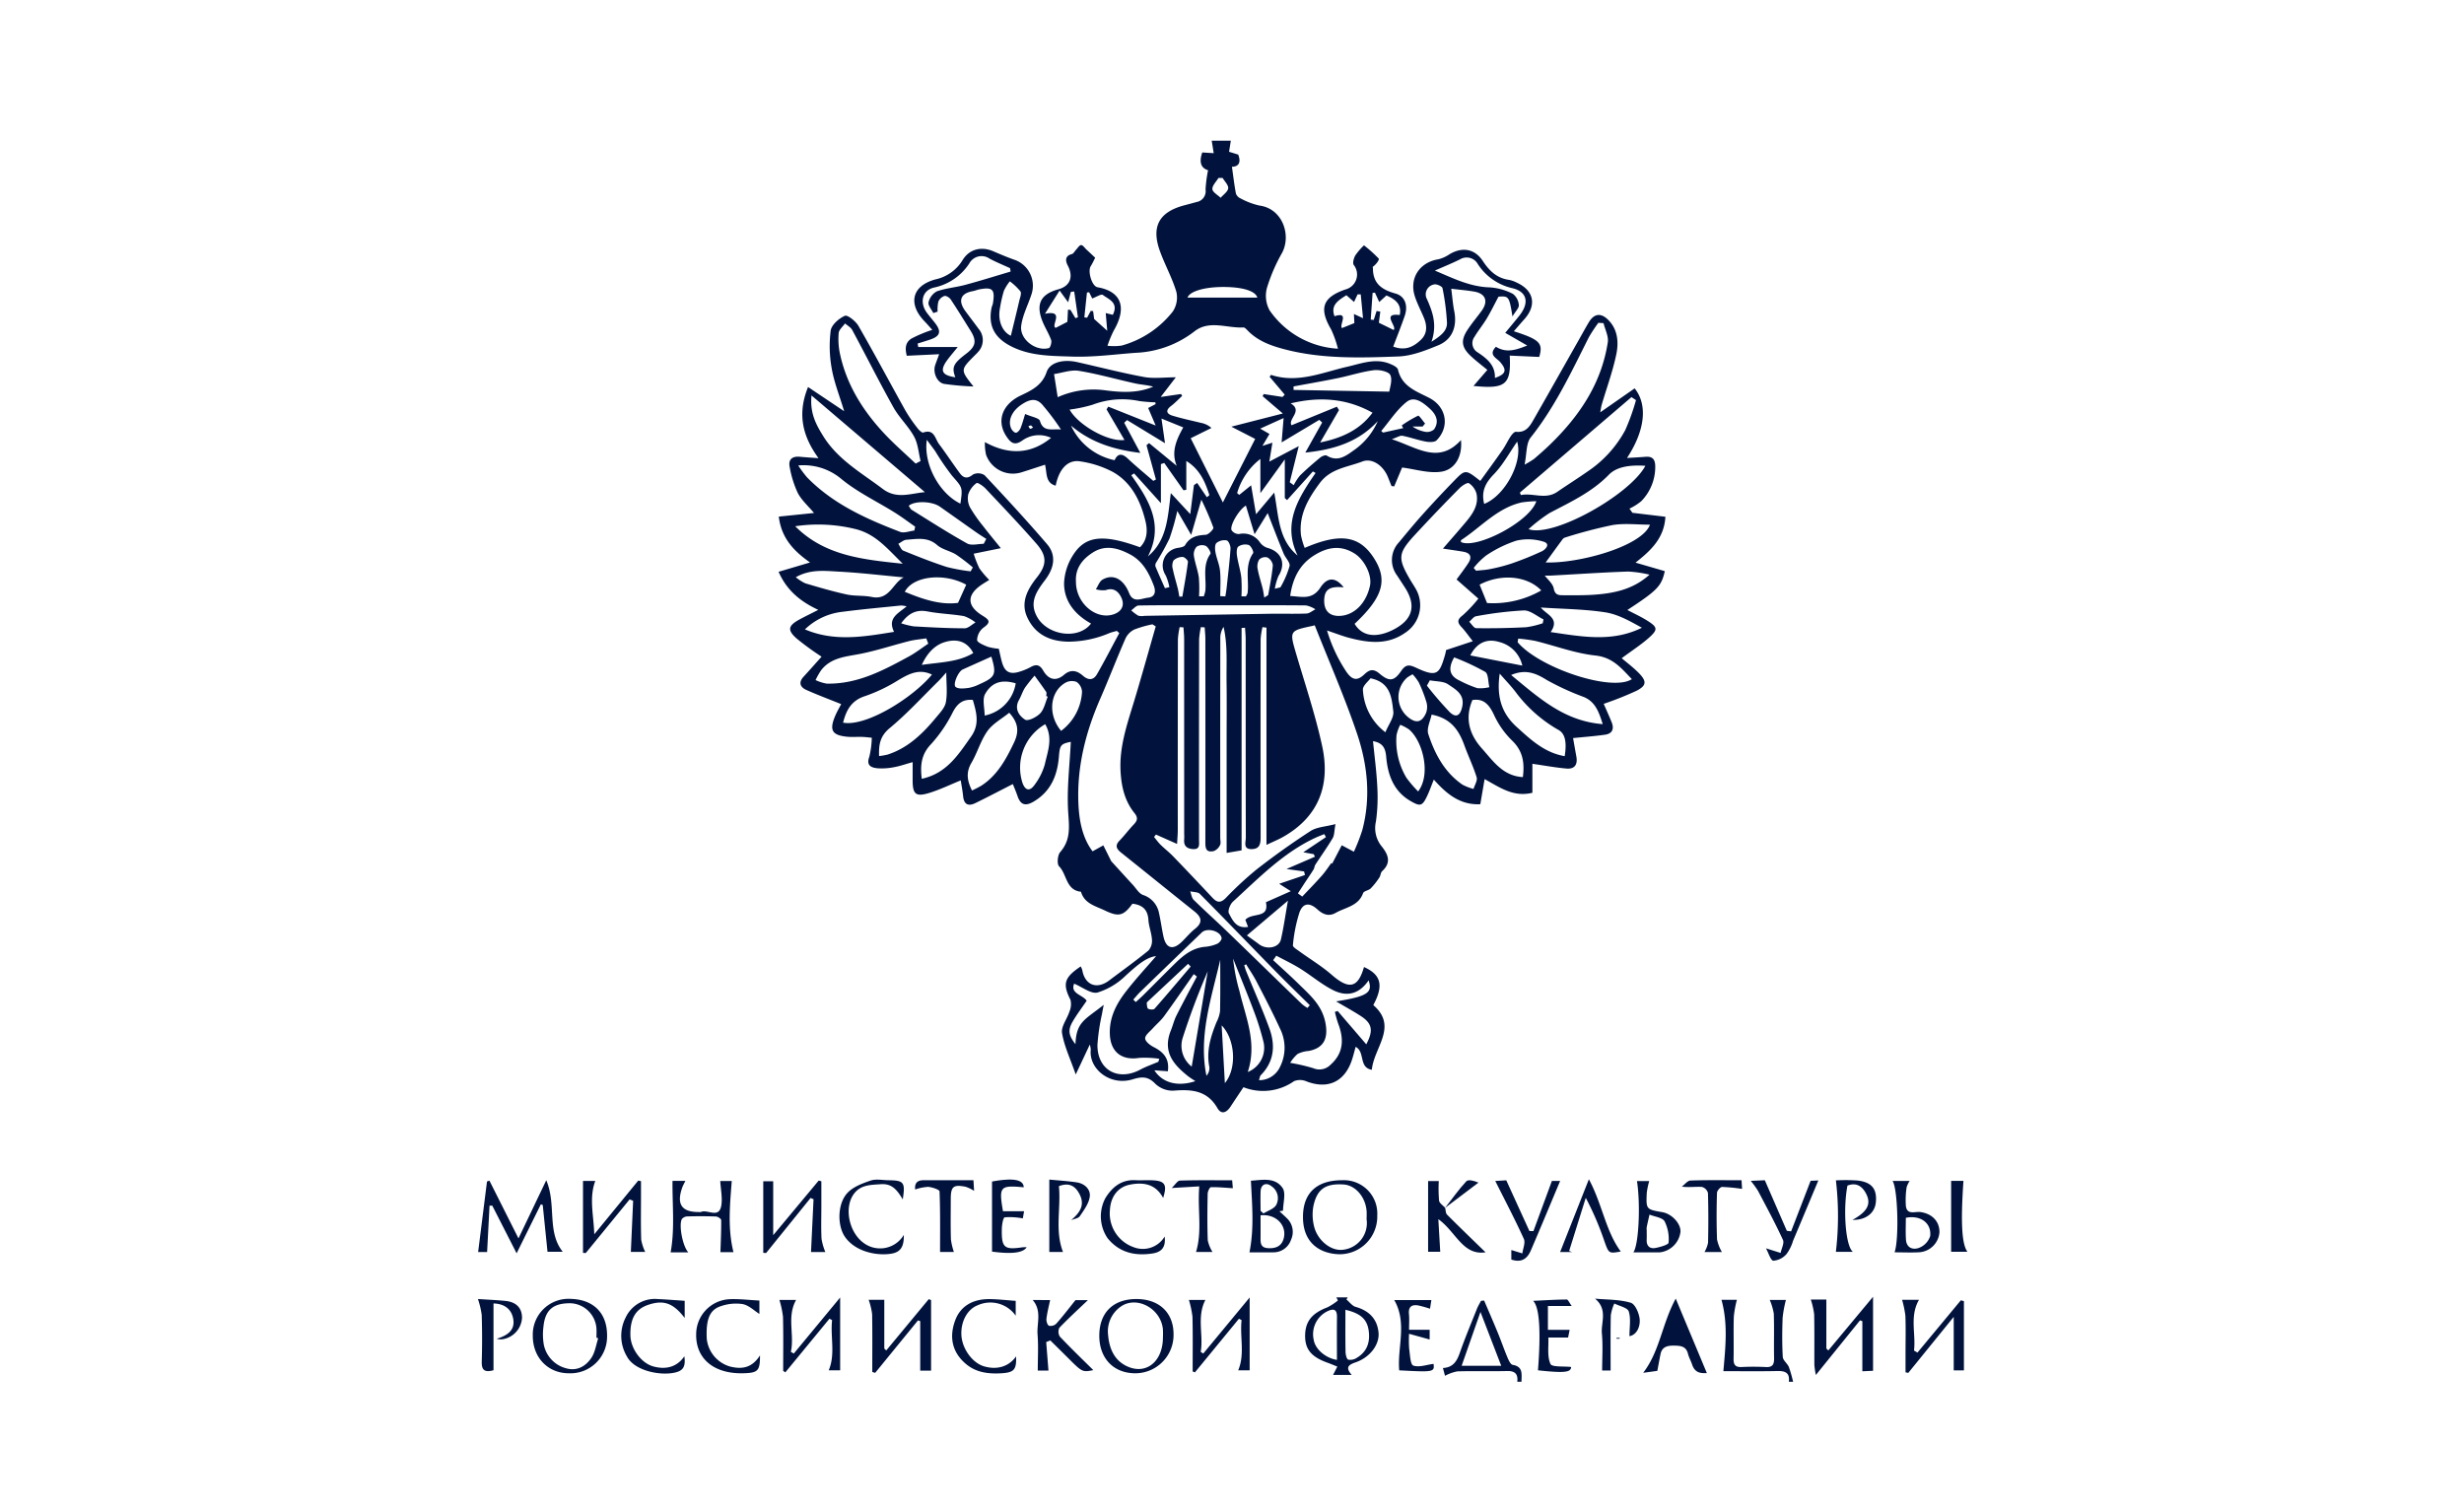 <svg xmlns="http://www.w3.org/2000/svg" width="168" height="103" fill="none" viewBox="0 0 168 103"><path fill="#01133C" d="m83.92 9.59-.12.757.622.193c.234.592-.024.827-.426.83.09.63.158 1.236.273 1.835a.6.6 0 0 0 .334.332c.4.217.827.378 1.271.478 1.58.21 2.18 2.026 1.541 3.224-.43.752-.774 1.549-1.028 2.376a2.06 2.06 0 0 0 .18 1.55 6.08 6.08 0 0 0 4.657 2.608 7.5 7.5 0 0 0-.46-1.303c-.847-1.44-.597-2.191.961-2.733a1.052 1.052 0 0 0 .575-1.674c-.09-.138.003-.452.1-.638q.262-.38.598-.699.534.414 1.004.902c.063.072-.171.406-.408.566q.01.066.015.133c.015 1.017.614 1.43 1.536 1.685.67.185.869.843.63 1.53-.24.694-.512 1.373-.783 2.087.817.306 1.373.02 1.865-.439.472-.44.452-.98.224-1.532-.202-.488-.455-.959-.616-1.46-.394-1.226.328-2.315 1.602-2.52a2.4 2.4 0 0 0 .772-.35c.862-.508 1.711-.37 2.258.46.444.676.962 1.179 1.795 1.294q.284.06.54.195c1.162.535 1.356 1.544.488 2.502-.228.251-.447.512-.704.806 1.791.575 2.002.818 1.732 1.751l-2.012-.092c.108 1.986-.282 2.292-2.471 2.069l.945-1.093c-.398-.331-.803-.633-1.163-.978-.594-.57-.653-1.033-.211-1.72.298-.463.66-.884.984-1.33.47-.648.275-1.172-.499-1.31-.467-.082-.942-.12-1.572-.196.075.573.11 1.057.204 1.53.207 1.034-.125 1.928-1.083 2.322-.874.361-1.817.733-2.742.766-2.61.094-5.236.181-7.808-.507-.923-.246-1.78-.566-2.457-1.267-.082-.085-.195-.211-.287-.205-1.122.063-2.333-.534-3.351.279a7 7 0 0 1-3.99 1.45c-1.458.107-2.921.31-4.374.257-1.346-.048-2.727-.03-4.015-.647-1.178-.564-1.685-1.38-1.447-2.646.022-.118.082-.228.102-.346.153-.944-.022-1.119-.945-.94-.14.028-.275.091-.416.116-.848.145-1.042.651-.516 1.366.299.406.607.804.904 1.212a1.175 1.175 0 0 1-.054 1.584c-.077.092-.168.173-.253.259-.943.955-.943.955-.047 2.08q-1.006-.034-2.003-.175c-.497-.096-.779-.797-.607-1.286.06-.176.128-.35.27-.739l-2.21.106c-.072-.323-.194-.844.314-1.17a9 9 0 0 1 1.427-.595c-.207-.229-.357-.406-.518-.572-1.161-1.198-.88-2.433.731-2.868a2.87 2.87 0 0 0 1.857-1.323c.47-.762 1.29-.938 2.09-.595.458.197.919.392 1.388.561a1.87 1.87 0 0 1 1.202 2.414c-.231.7-.59 1.381-.687 2.098-.126.919.987 1.771 1.886 1.527.1-.027.21-.396.155-.55-.16-.45-.43-.858-.603-1.302-.452-1.167-.102-1.83 1.106-2.16.801-.22 1.029-.858.634-1.607-.147-.28-.24-.661.276-.79.11-.027.185-.19.28-.288.114-.119.231-.322.351-.325s.246.196.367.308c.154.142.305.285.593.554-.059.111-.168.358-.31.585-.21.338.079 1.36.47 1.428 1.685.298 1.997 1.435 1.095 2.971a8 8 0 0 0-.418 1.016c.322.04.648.035.969-.012a6.7 6.7 0 0 0 3.486-2.324 1.73 1.73 0 0 0 .241-1.339c-.285-.955-.785-1.844-1.124-2.787-.603-1.673-.046-2.665 1.678-3.115q.418-.11.834-.224a.745.745 0 0 0 .603-.845q.037-.667.171-1.32c-.535-.162-.602-.618-.395-1.212l.78.049c-.05-.32-.093-.585-.136-.85zm20.209 13.967-1.5-.863c.405-.492.699-.837.979-1.194.681-.867.515-1.623-.519-1.858a3.8 3.8 0 0 1-2.336-1.65.86.86 0 0 0-.534-.408.87.87 0 0 0-.666.095c-.543.271-1.107.497-1.722.769 1.24.52 2.396 1.11 3.757 1.145a4 4 0 0 1 1.565.443 1.06 1.06 0 0 1 .404.76c.02.2-.223.423-.434.781-.217-1.366-.256-1.409-.953-1.349-.279.522-.517 1.014-.797 1.482-.258.429-.579.82-.837 1.25a.728.728 0 0 0 .232 1.075c.626.421 1.191.87 1.158 1.733.766-.266.827-.535.362-1.08-.239-.28-.839-.485-.292-1.046.733.458 1.419.196 2.133-.085m-40.2-2.31-.295.098c-.119-.247-.372-.524-.324-.733a1.14 1.14 0 0 1 .564-.748c.623-.22 1.303-.27 1.946-.445 1.035-.279 2.058-.6 3.086-.904l-.039-.232c-.467-.215-.945-.409-1.398-.65a.95.95 0 0 0-1.377.322 3.8 3.8 0 0 1-2.422 1.654c-.798.188-.984 1.032-.47 1.72.187.25.394.482.581.732.413.547.313.86-.345 1.085-.288.098-.58.185-.871.277l.044.237h2.69c-.334.414-.53.64-.708.882-.533.723-.381 1.045.546 1.18-.26-.683-.143-.938.743-1.609.655-.496.726-.88.29-1.571-.446-.71-.882-1.426-1.346-2.123-.085-.127-.311-.27-.427-.24a.7.7 0 0 0-.418.382q-.075.34-.05.686m33.672 2.054c.641-.412 1.08-.74 1.056-1.315a16 16 0 0 0-.305-2.34c-.024-.124-.408-.3-.568-.253a.69.69 0 0 0-.508.381.68.68 0 0 0 .024.634c.38.865.699 1.73.301 2.893m-28.68-.41c.19-.784.392-1.593.58-2.403.05-.208.162-.488.074-.622a4 4 0 0 0-.723-.685q-.241.298-.404.646a9 9 0 0 0-.27 1.187c-.168.873.182 1.623.743 1.877m6.953-1.427c.415-.832-.271-1.046-.681-1.355-.111-.083-.458.146-.723.241l-.211-.426-.15.022-.177 1.692.19.022.245-.462.163.012.07.538.893.802-.103-1.206zm-3.628-1.655-1 1.585c1.41-.287.354.829.738.957l.791-.408c.016-.304.03-.569.042-.834l.17.02.338.564.17-.063-.254-1.755-.227.023-.187.71zm21.792.781-.292-.638-.16.02-.127 1.818.205.023.195-.61.252.042-.098.759 1.01.494c.252-.251-.869-1.177.414-1.02.146-.738-.301-1.072-.907-1.334zm-2.239-.462c-.578.368-1.085.678-.81 1.433 1.057-.35.287.615.514.805l.84-.338-.03-.62.62.287-.155-1.623h-.215l-.241.515zm-6.071.16c-.118-.41-.858-.682-2.05-.718-1.446-.043-2.547.268-2.709.718zm-2.367-8.155-.282-.003c-.15.255-.43.518-.416.764.011.207.361.396.562.592.184-.214.488-.414.516-.647.025-.217-.243-.47-.38-.706m38.605 82.074c.076-.591-.223-.743-.766-.732-1.276.027-2.552.009-3.697.009.143-1.634.322-3.24-.13-4.863h1.051q-.149.559-.209 1.134c-.03.964.003 1.928-.016 2.893-.007.398.121.572.538.553a17 17 0 0 1 1.662.002c.468.026.569-.191.561-.606-.02-1.011.015-2.024-.019-3.035a4 4 0 0 0-.278-.935h1.105a8 8 0 0 0-.225 1.213c-.034.89-.041 1.785.01 2.673.013.237.316.443.417.691q.173.494.286 1.004zm-18.515 0c.058-.517-.143-.745-.693-.732-1.13.028-2.262-.01-3.393.023-.294.058-.579.16-.843.302l-.14-.53c.69-.038.951-.463 1.147-1.027.355-1.018.774-2.014 1.173-3.016.074-.186.183-.358.276-.537l.213-.02c.312.734.633 1.464.934 2.2.228.555.422 1.123.654 1.674.081.193.213.486.36.51.747.128.59.673.601 1.152zm-2.51-4.761-1.283 3.671h2.698z"/><path fill="#01133C" d="M93.614 50.525c.103 1.047.244 2.093.294 3.143.046.781.014 1.566-.094 2.34a1.97 1.97 0 0 0 .379 1.68c.438.542.703 1.106.048 1.703-.11.099-.106.31-.197.442a5 5 0 0 1-.584.736c-.144.142-.468.175-.522.325-.321.89-1.204.964-1.869 1.344-.462.265-.864.11-1.242-.233-.537-.488-.983-.455-1.229.207a10.4 10.4 0 0 0-.445 2.236c-.016.115.268.288.433.407.734.535 1.523 1.005 2.205 1.6 1.182 1.033 1.8.914 2.208-.524 1.167.525 1.356 1.255.635 2.595 1.706 1.468.042 2.881-.1 4.41-.914-.154-.44-1.218-1.104-1.564-.09.322-.164.633-.266.931-.502 1.466-1.643 1.977-3.08 1.426a1.1 1.1 0 0 0-.853-.017 3.67 3.67 0 0 1-3.45.413c-.3.45-.593.881-.878 1.32-.263.404-.624.577-.897.104-.706-1.224-1.784-1.288-3.011-1.188a1.72 1.72 0 0 1-1.224-.471c-.489-.51-.912-.497-1.534-.305-1.559.48-3.012-.72-2.866-2.02a1.6 1.6 0 0 0-.066-.348l-.96 2.039c-.38-1.094-.787-1.939-.934-2.826-.074-.445.348-.961.503-1.458.112-.254.138-.537.072-.807-.545-1.08-.44-1.512.698-2.275q.066.116.106.244c.18 1.033.994 1.347 1.838.709.895-.677 1.81-1.329 2.677-2.039a1 1 0 0 0 .237-.753c-.03-.45-.214-.889-.242-1.338-.044-.715-.43-1.024-1.088-1.099-.614.839-.942.911-1.877.463-.641-.308-1.395-.463-1.633-1.28-1.03-.103-.951-1.188-1.492-1.733-.156-.157-.104-.762.075-.968.7-.801.623-1.636.552-2.631-.117-1.63.099-3.285.172-4.888-.693.141-.748.235-.81 1.004-.103 1.278-.545 2.376-1.723 3.07-.544.321-.89.244-1.097-.37-.112-.328-.252-.646-.322-.824-.882.45-1.71.885-2.55 1.295-.483.237-.784.102-.84-.472-.038-.379-.112-.754-.162-1.074-.697.282-1.413.632-2.166.861-.904.274-1.114.075-1.114-.87v-1.235c-.48.133-.855.268-1.242.338a4.3 4.3 0 0 1-1.138.081c-.428-.041-.8-.172-.573-.788.102-.425.159-.86.168-1.296-.227-.02-.45-.05-.672-.057-.338-.01-.678.022-1.013-.011-1.015-.102-1.216-.435-.83-1.374.133-.327.317-.633.428-.849-.806-.325-1.597-.62-2.367-.964-.43-.192-.561-.51-.193-.91.422-.458.833-.925 1.224-1.361a19 19 0 0 1-1.715-1.25c-.638-.572-.562-.867.21-1.287.379-.206.767-.392 1.28-.654-1.224-.573-2.144-1.321-2.707-2.596l2.146-.636c-1.111-.773-1.957-1.666-2.132-3.126l2.404-.248c-.388-.463-.844-.861-1.108-1.362a7 7 0 0 1-.55-1.758c-.114-.516.157-.765.694-.713.4.039.8.062 1.269.097-1.053-1.446-1.482-2.965-.713-4.852l2.462 1.65c-.32-1.065-.68-1.958-.844-2.885a8.5 8.5 0 0 1-.075-2.61c.055-.391.56-.833.967-1.01.183-.078.742.368.929.694 1.104 1.915 2.14 3.87 3.218 5.8q.37.62.819 1.183c.094.125.292.311.376.282.754-.264.804.418 1.073.779.487.65.934 1.33 1.416 1.985.253.343.519.414.907.096a.8.8 0 0 1 .786.048c1.447 1.54 2.881 3.093 4.257 4.696.635.74.517 1.594-.126 2.446-.574.761-1.13 1.528-.528 2.551.73 1.24 2.806 1.541 3.656.422-1.081-.6-1.844-1.504-1.838-2.758a3.85 3.85 0 0 1 .634-1.943c.844-1.308 2.072-1.402 4.542-.5.53-.52.517-1.207.366-1.816-.337-1.356-.953-2.613-2.224-3.324a6.9 6.9 0 0 0-2.214-.715c-.847-.14-1.449.516-1.676 1.656-.703-.193-.586-.826-.724-1.431-.55.178-1.056.35-1.566.507a1.947 1.947 0 0 1-2.457-1.186 3.5 3.5 0 0 1-.079-.861c1.654.911 3.166.81 4.511-.29a1.95 1.95 0 0 0-1.979.196c-.543.372-.792.102-1.05-.275-.723-1.06-.306-2.213.972-2.814.737-.347 1.452-.693 1.754-1.593.223-.663 1.129-.893 2.09-.677 1.518.34 3.027.733 4.556 1.015.663.12 1.367.02 2.164.02l-1.032 1.34 1.38-.2.087.124c-.252.233-.489.485-.76.692-.392.297-.312.534.093.659.636.195 1.29.331 1.938.49.269.048.519.169.723.35l-1.415.699 2.193 4.38 2.203-4.333-1.627-.835 3.513-.898-1.38-1.182.079-.144 1.283.198.145-.159-1.03-1.219c.05-.06.09-.13.104-.125 1.82.595 3.49-.17 5.204-.56.95-.216 1.898-.602 2.887-.2.21.085.52.23.559.4.267 1.16 1.259 1.475 2.138 1.931 1.164.605 1.413 1.954.494 2.889-.138.14-.504.13-.745.085-.534-.101-1.052-.291-1.585-.395-.16-.03-.351.107-.724.234 1.72.56 3.188 1.737 4.716.06.108 1.062-.372 2.009-1.35 2.156-.846.127-1.756-.172-2.663-.285l-.539 1.284-.183-.02-.252-.63c-.312-.758-1.057-1.308-1.748-1.041-1 .385-2.148.468-2.89 1.464-.8 1.075-1.435 2.166-1.284 3.556q.088.444.253.866c2.43-1.043 3.732-.835 4.716.689.969 1.5.627 2.67-1.312 4.488.649 1.078 1.838.833 2.722.356 1.277-.689 1.488-1.649.681-2.874l-.512-.785a1.76 1.76 0 0 1 .13-2.252c.537-.645 1.07-1.294 1.63-1.918a79 79 0 0 1 2.118-2.264c.784-.808.794-.799 1.801-.006.51-.707 1.025-1.407 1.521-2.12.205-.296.355-.629.555-.927.087-.13.249-.316.357-.304.709.081.971-.426 1.244-.904 1.036-1.811 2.06-3.63 3.088-5.445.213-.377.419-.758.642-1.128.349-.577.805-.65 1.296-.171.674.656.742 1.535.573 2.355-.241 1.166-.658 2.295-.995 3.442-.042.142-.06.293-.103.526l2.346-1.635c.915 1.141.693 2.906-.521 4.746.426-.026.844-.046 1.259-.08.513-.043.671.205.667.69 0 .876-.344 1.716-.958 2.34q-.369.302-.801.503l.203.285 2.248.27c-.078 1.463-1.006 2.315-2.037 3.127l1.995.58c-.221 1.02-.505 1.312-2.551 2.65.473.25.919.452 1.332.71.732.456.768.62.15 1.172-.528.472-1.132.858-1.868 1.404.331.284.77.61 1.15.994.563.57.556.865-.126 1.22q-1.101.51-2.251.897c.148.343.354.792.54 1.25.181.444.06.78-.439.853-.706.102-1.419.153-2.189.232.074.419.145.836.222 1.252.102.544-.109.876-.673.825-.751-.066-1.495-.205-2.324-.324v1.975c-1.296.32-2.23-.368-3.257-.932l-.294 1.712c-1.382.068-2.3-.704-3.17-1.678-.17.422-.293.775-.452 1.112-.336.712-.477.728-1.134.35-1.175-.678-1.559-1.818-1.662-3.03-.058-.677-.314-.947-.902-1.054l-.06-.033zM80.884 31.43v1.965l-.192.03-1.31-1.858-.23.074v2.662l-1.827-2.026-.193.126c1.197 1.673 2.248 3.375 1.134 5.53 1.306-1.095 1.353-2.651 1.562-4.315l1.326 1.433.25-1.975.22-.15.662.973.173-.14c-.29-.92-.674-1.784-1.575-2.329m7.667-1.013-.615 2.462.274.199a3.5 3.5 0 0 1 .424-.656c.44-.431.908-.835 1.383-1.228.113-.093.35-.19.438-.135.71.437 1.257.072 1.8-.325a4.7 4.7 0 0 0 1.683-2.022c-1.316 1.431-2.992 1.943-4.939 2.145l1.148-2.05-.195-.181-2.57 1.537c.05-.615.091-1.085.137-1.66l-1.597.721.634.363c-.16.272-.295.499-.482.813l.682-.218-.21 1.289zm-4.918 27.734v-7.796c0-1.278.015-2.555-.004-3.833-.02-1.258.086-2.527-.204-3.783a1.4 1.4 0 0 0-.222.784q-.009 6.798-.004 13.596c0 .169.055.367-.015.498a.8.8 0 0 1-.43.41c-.598.127-.571-.298-.57-.708q.006-6.87 0-13.74c0-.269-.03-.537-.045-.805l-.261-.018q-.09.406-.12.822-.012 6.834-.008 13.668c0 .297.095.682-.422.644-.394-.03-.628-.21-.59-.646.013-.167.001-.337.001-.505l-.002-13.163c0-.267-.03-.535-.045-.802l-.26-.018q-.092.408-.121.824-.012 6.51-.008 13.018c0 .274-.027.547-.047.942l-1.442-.641-.13.165c.148.178.284.37.448.532.273.27.581.505.847.78q1.353 1.403 2.682 2.825c.304.327.548.387.898.04q.997-1.044 2.113-1.96a52 52 0 0 1 3.684-2.624c.424-.274 1.013-.291 1.7-.471-.088.47-.07.753-.19.954-.368.621-.791 1.21-1.185 1.816-.06.094-.06.228-.12.324-.202.324-.42.638-.63.957l-.437.673.297.217c.444-.472.899-.934 1.329-1.42.24-.27.44-.579.657-.87l.05.05.656-1.258.827.44q.33-.714.57-1.46c.6-2.23.364-4.46-.353-6.587-.84-2.49-1.903-4.904-2.884-7.388-.026.007-.14.037-.254.06-1.453.309-1.464.349-1.037 1.806.62 2.116 1.329 4.214 1.796 6.365.548 2.523-.126 4.781-2.712 6.221-.292.162-.603.288-1.085.516V42.79l-.274-.032q-.094.402-.125.813-.01 6.762 0 13.523c0 .442-.069.78-.587.797-.635.023-.421-.473-.423-.779-.012-4.507-.007-9.015-.01-13.523 0-.264-.029-.526-.043-.79l-.235.015v15.162zm-4.832-15.443-.227-.144q-.629.126-1.229.353c-.262.127-.475.34-.602.602-.597 1.362-1.13 2.752-1.725 4.114-.993 2.272-1.592 4.63-1.492 7.115.047 1.184.267 2.369.967 3.293l.734-.406.536 1.075c.57.626 1.019 1.12 1.471 1.611.226.244.418.592.7.697a1.61 1.61 0 0 1 1.089 1.231c.12.535.19 1.082.308 1.618.172.786.63.926 1.213.375.315-.297.588-.644.927-.91.564-.444.454-.805-.043-1.201-1.664-1.326-3.318-2.667-4.981-3.995-.313-.25-.45-.482-.114-.826.335-.344.618-.733.95-1.078.253-.262.338-.462.069-.795-.675-.834-.9-1.835-.952-2.886-.083-1.668.46-3.21.934-4.77.51-1.684.979-3.381 1.467-5.072m19.582-5.307c.607-.702 1.109-1.27 1.594-1.85.455-.545.848-1.143.695-1.889a1.26 1.26 0 0 0-.52-.72c-.098-.064-.462.163-.628.332a127 127 0 0 0-3.09 3.23c-1.12 1.225-1.135 1.55-.3 2.996.12.207.257.405.376.613a2.23 2.23 0 0 1-.662 3c-1.217.879-2.53.721-3.862.372-.449-.119-.884-.29-1.506-.499a10.4 10.4 0 0 0 1.333 2.835c.41.583.749.589 1.21.156.337-.318.604-.416 1.037-.05.669.567.995.516 1.474-.182.33-.478.568-.434 1.054-.205 1.405.659 1.562.381 1.932-.87q.048-.173.076-.351l1.822-.603c-.333-.422-.53-.713-.77-.964-.3-.319-.296-.517.082-.803a9 9 0 0 0 1.067-1.136l-1.485-1.306c.28-.388.56-.746.804-1.126.267-.412.135-.683-.348-.767-.393-.068-.787-.122-1.385-.213m-22.067 5.761-.169-.15c-.17.05-.344.087-.508.152a7.2 7.2 0 0 1-2.794.583c-1.29-.018-2.27-.509-2.802-1.652-.471-1.009 0-1.904.643-2.714.691-.868.718-1.469-.022-2.316-1.121-1.282-2.297-2.516-3.466-3.756-.167-.178-.542-.43-.614-.376-.264.191-.462.46-.567.768-.064.304-.02.622.125.897q.402.68.904 1.289c.375.49.772.964 1.192 1.486l-1.849.376q.153.516.389 1 .303.421.67.79c-.188.117-.327.2-.462.288-1.073.696-1.097 1.467-.016 2.133.485.298.624.456.073.84a1.12 1.12 0 0 0-.422.836c.008.166.446.348.718.457q.373.108.761.136c.08.338.136.644.223.942.192.65.54.83 1.2.62q.38-.114.73-.302c.384-.22.635-.187.877.232.343.593.85.771 1.42.283.47-.402.893-.28 1.287.065.38.331.719.309.956-.101.53-.922 1.017-1.87 1.522-2.806m11.652-2.531c.81.048 1.5.284 2.06-.575.495-.76 1.067-.687 1.588-.012-.953-.095-1.313.142-1.329.878-.015.735.382 1.113 1.109 1.065.961-.065 1.756-.874 2.01-2.046.159-.73-.378-1.78-1.047-2.203-.97-.612-1.883-.426-2.768.132-.993.626-1.455 1.574-1.623 2.76m21.365-18.598-.35-.026a10 10 0 0 0-.65.984c-1.187 2.357-2.303 4.747-3.967 6.837-.318.398-.261 1.096-.416 1.85q.333-.175.644-.389c.364-.311.725-.628 1.069-.96 2.008-1.94 3.526-4.17 3.96-6.99.063-.41-.185-.87-.29-1.306m-46.901 9.574.336-.175c-.138-.558-.173-1.172-.44-1.66-.385-.71-1.01-1.287-1.406-1.992-.974-1.74-1.868-3.526-2.815-5.282-.099-.183-.323-.299-.49-.446-.152.218-.413.426-.433.655-.041.477-.01.957.09 1.425.458 2.125 1.58 3.898 3.048 5.458.667.708 1.403 1.347 2.11 2.017m10.93 8.067c0 1.462 1.388 2.63 2.593 2.2.554-.199.717-.624.523-1.079-.169-.396-.492-.771-1.083-.56a1.7 1.7 0 0 1-.676-.06c.149-.225.246-.537.455-.657.727-.422 1.435-.035 1.813.92.276.7.836.362 1.292.312.516-.057.524-.466.392-.815-.328-.862-.75-1.675-1.617-2.135-.82-.436-1.678-.676-2.527-.14-.718.454-1.23 1.082-1.165 2.014m-18.03-12.712c-.124 1.217.327 2.012.804 2.78.992 1.599 2.605 2.499 4.057 3.594.946.714 1.88.305 2.87.218zm56.214.318-.308-.205-7.607 6.509.065.168c.823-.167 1.676.334 2.484-.22.693-.476 1.406-.924 2.094-1.406a7.9 7.9 0 0 0 2.54-2.803q.44-.994.732-2.043M87.021 65.157l-.214.306c.575.535 1.163 1.057 1.723 1.608.771.76 1.593 1.44 1.834 2.634.21 1.05-.072 1.745-1.134 1.947-.263.02-.52.088-.756.204-.2.175-.37.38-.509.606a13 13 0 0 1 1.574.365 1.06 1.06 0 0 0 1.185-.24c.809-.722.972-1.634.507-2.822a8 8 0 0 1-.217-.777l.19-.059 1.951 2.271c.5-.947.404-1.425-.379-1.932-.507-.329-1.039-.618-1.68-.996 2.132-.335 2.516-.599 2.217-1.429-.62.897-1.436 1.168-2.45.649-.781-.4-1.464-.986-2.213-1.453-.523-.326-1.085-.59-1.63-.882m-8.042 7.235.064-.206a6.8 6.8 0 0 0-1.379-.06c-1.19.186-1.945-.409-1.992-1.616-.043-1.127.438-2.06 1.091-2.902.7-.9 1.48-1.74 2.064-2.42-.663.062-1.351.67-2.068 1.322a4.76 4.76 0 0 1-1.93 1.16c-.442.108-1.029-.372-1.589-.605-.287.676.577.752.853 1.164-.336.495-.686.95-.968 1.444-.328.576-.255.931.202 1.52.057-1.547.661-1.67 1.928-2.686-.048.253-.087.432-.115.613a14 14 0 0 0-.314 2.121c-.01 1.71 1.411 2.496 2.923 1.683.393-.21.82-.356 1.23-.532m11.427-15.318-.115-.206c-.208.087-.419.165-.622.26-2.192 1.025-3.851 2.745-5.6 4.342-.193.175-.373.628-.279.801.247.457.494 1.063 1.307.923l-.186-.482c.477-.527 1.641-.052 1.403-1.2l1.697-.752-.792-.504 1.756-.598-.06-.245-1.2-.165 1.94-.839-.08-.172-.713-.13zm-35.98-25.34q.272.421.594.803c1.774 1.823 4.033 2.836 6.353 3.725.271.104.644-.054.969-.09l.057-.264c-.46-.32-.909-.66-1.384-.957-1.218-.762-2.545-1.386-3.644-2.292a4 4 0 0 0-2.946-.924m57.761.023c-1.135-.077-1.989.09-2.494.611-1.151 1.185-2.613 1.857-4.038 2.607q-.763.492-1.435 1.102c1.693.593 6.914-2.348 7.967-4.32m-6.799 6.589c2.3.08 6.57-1.108 7.115-2.575-.874 0-1.738-.11-2.561.027a32 32 0 0 0-3.239.852.34.34 0 0 0-.167.123c-.384.519-.762 1.042-1.148 1.572m-1.872 5.193-.039.248c1.499 1.766 6.441 3.402 7.787 2.515-.713-.738-1.29-1.482-2.492-1.611-1.384-.149-2.727-.661-4.093-.995a11 11 0 0 0-1.163-.157m-40.223.344-.136-.36c-.392.061-.793.091-1.175.188-1.11.281-2.202.647-3.323.868-.989.196-2.01.243-2.685 1.136a5.4 5.4 0 0 0-.365.65q.363.176.763.243c2.082.045 3.85-.898 5.605-1.854.459-.25.877-.578 1.316-.87m-1.74-5.451c-1.09-1.069-1.887-2.067-3.311-2.383a10.6 10.6 0 0 0-4.02-.171c1.996 2 4.554 2.267 7.331 2.554m1.296 14.664c1.71-.371 2.504-1.661 3.373-2.892.592-.839.349-1.655.11-2.485-.664-.062-1.042.227-1.353.81a9.6 9.6 0 0 1-1.48 2.187c-.675.695-.764 1.435-.65 2.38m37.545-5.369c-.53 1.244-.211 2.342.645 3.299.762.851 1.43 1.88 2.795 1.954.135-1.049-.032-1.829-.766-2.52a5.9 5.9 0 0 1-1.218-1.754c-.324-.677-.698-1.101-1.456-.979m-27.368-18.71a4.22 4.22 0 0 0 2.972 2.357c.214-.478.513-.473.902-.106.56.525 1.156 1.013 1.736 1.517l.179-.094-.644-2.338.176-.144 1.888 1.552c-.396-.951-.028-1.767.442-2.621l-1.483-.603.24 1.677-2.589-1.575-.193.186 1.1 2.052c-1.85-.224-3.4-.73-4.726-1.86m15.45 8.859c-1.058-2.201.048-3.923 1.225-5.631l-.184-.104-1.759 1.953-.156-.14V31.32l-1.665 2.303V31.29a4.55 4.55 0 0 0-1.586 2.327l.144.125.81-.654.336 1.972 1.24-1.476c.312 1.618.27 3.199 1.594 4.292m16.583 3.543c.383.497 1.328.73.669 1.675 2.147.314 4.192.706 6.222-.295-.814-.452-1.631-.917-2.498-1.051-1.423-.22-2.881-.227-4.393-.329M54.882 42.91c1.994.851 3.99.51 6.077.168-.472-.95.295-1.258.857-1.738a2 2 0 0 0-.384-.058c-1.326.137-2.658.256-3.98.428a4.37 4.37 0 0 0-2.57 1.2m5.056 8.637q.294-.033.584-.102c1.383-.45 2.38-1.416 3.278-2.5.271-.327.618-.68.69-1.066.115-.62.03-1.276.03-2.029-.216.238-.378.433-.558.609-1.09 1.072-2.126 2.21-3.3 3.182-.639.532-.755 1.083-.724 1.906m6.334 2.348q.33-.15.645-.333c1.09-.71 1.672-1.79 2.217-2.927.358-.748.308-1.35-.324-2.04-.509.412-1.122.74-1.484 1.246-.465.65-.684 1.47-1.093 2.17-.375.638-.302 1.203.039 1.884m35.98-7.967c-.222 1.545.11 2.682 1.147 3.624.97.88 1.909 1.766 3.283 2.002.158-.975.021-1.544-.422-1.788a9.5 9.5 0 0 1-2.937-2.607c-.298-.388-.642-.743-1.068-1.23zm-4.643 2.792c-.08.419-.354.94-.225 1.33.444 1.35 1.104 2.604 2.325 3.444q.362.193.758.294c.079-.267.282-.572.213-.794-.227-.738-.571-1.44-.834-2.17-.365-1.006-.891-1.843-2.237-2.104m-35.988-9.355c-1.489-.137-2.979-.318-4.474-.395-.934-.049-1.905-.173-2.889.384q.298.25.65.416c.934.276 1.871.553 2.823.76.556.12 1.15.056 1.708.17 1.22.248 1.438-.986 2.182-1.335m50.845-.185a8 8 0 0 0-1.466-.213c-1.743.06-3.485.18-5.228.274-.201.01-.403.001-.446.001.195.265.548.546.611.88.083.445.334.459.629.46.758.002 1.519.015 2.273-.047 1.293-.106 2.545-.376 3.627-1.355m-9.435 6.842c1.871 1.532 3.6 3.145 6.246 3.348-.264-.844-.507-1.517-1.282-1.847a18 18 0 0 1-2.527-1.158c-.755-.474-1.459-.762-2.437-.343m-39.489-.03c-.88-.422-1.572-.048-2.294.38-.71.446-1.468.81-2.26 1.085-.945.301-1.288.962-1.505 1.812 1.566.294 4.744-1.685 6.059-3.277M78.79 27.553l-.017-.124a10 10 0 0 1-1.102-.087 5.67 5.67 0 0 0-3.173.251 9.7 9.7 0 0 1-1.57.332c.545 1.015 2.594 2.222 3.74 2.07l-1.222-2.084.117-.188 3.233 1.29-.512-1.197zm4.624 13.713h-1.373c-1.47 0-2.939-.01-4.407.016-.17.003-.336.216-.504.331q.221.208.482.364c.14.033.286.037.428.01l8.508-.141c.844-.013 1.688.017 2.53-.016.206-.008.406-.188.61-.289a1.9 1.9 0 0 0-.638-.264c-1.878-.019-3.757-.01-5.636-.01m6.597-11.1c1.508-.308 2.71-.867 3.569-2.029-1.787-.997-3.627-1.103-5.582-.637.866.513-.201 1.055.059 1.493l3.097-1.267.14.234zM81.604 66.58l-.211-.166c-.674.959-1.337 1.925-2.026 2.872-.22.301-.519.546-.77.827-.197.22-.522.458-.518.684.003.205.34.47.588.594.753.382 1.065.863.96 1.647l-.919-.067c.564.88 1.615 1.129 2.793.74-.193-.131-.377-.24-.543-.374-.87-.71-1.736-1.582-1.124-3.087.134-.331.215-.687.375-1.005.45-.895.928-1.778 1.395-2.665m-9.488-39.501a6 6 0 0 1 3.153-.48c1.1.149 2.262.235 3.358-.237-.406-.116-.822-.131-1.223-.22-1.283-.28-2.55-.648-3.843-.859-.54-.087-1.128.137-1.694.22zm22.61-.377c.027-.256.23-.776.068-1.131-.108-.24-.745-.378-1.117-.332-.824.104-1.627.37-2.445.538-1.008.207-2.023.382-3.035.57v.238zM71.264 49.375a3.415 3.415 0 0 0-1.557 3.977c.187.548.505.63.837.151a4.2 4.2 0 0 0 .696-1.4c.191-.873.572-1.778.024-2.728m25.427 4.583c.897-1.168.314-3.447-.627-4.23a3 3 0 0 0-.592-.312 2.6 2.6 0 0 0-.255.71 4.9 4.9 0 0 0 .67 2.892q.365.502.804.94m8.059-19.787a8 8 0 0 0-.997.083c-1.67.376-2.77 1.681-4.128 2.568-.023.015-.01.088-.014.133 1.048.504 4.692-1.386 5.139-2.784m-37.68 2.906.175-.334c-.22-.144-.446-.283-.663-.435-.835-.587-1.666-1.18-2.503-1.766-.535-.374-1.712-.414-2.121-.057.065.09.112.217.202.273 1.254.779 2.496 1.579 3.784 2.296.29.16.746.023 1.126.023m12.357 3.025.303-.07a3.5 3.5 0 0 0-.254-.812 1.21 1.21 0 0 1 .823-1.864c.178-.027.434-.069.504-.19.325-.56.812-.672 1.404-.704.193-.01.558-.39.523-.495q-.36-.97-.819-1.899l-.695 2.4-.946-1.633q-.21.959-.534 1.885-.41.84-.907 1.632c-.05.078-.067.172-.05.263.207.5.43.992.648 1.486m5.52-5.631c-.444.25-1.097 1.317-.982 1.67a.6.6 0 0 0 .512.27 1.36 1.36 0 0 1 1.437.584c.123.164.292.287.486.354.976.26 1.299 1.066.774 1.913a3.7 3.7 0 0 0-.254.879c.268-.075.373-.074.392-.114.262-.451.468-.933.614-1.434.049-.25-.288-.56-.41-.86-.357-.874-.694-1.756-1.083-2.75l-.894 1.442zM66.18 38.953l.149-.268q-.55-.471-1.15-.88c-.407-.25-.934-.338-1.283-.643-.653-.573-1.377-.413-2.098-.362-.188.014-.366.181-.549.276.113.16.19.405.344.468.971.396 1.949.783 2.946 1.108q.81.207 1.641.301m34.298-.232.163.19c.322-.036.65-.048.967-.115q.738-.142 1.453-.377 1.05-.361 2.059-.83c.257-.12.627-.507.114-.661a3.54 3.54 0 0 0-1.848-.066 8.3 8.3 0 0 0-2.049 1.004 5 5 0 0 0-.859.855m-35.157 2.38.558-1.237c-1.49-.823-3.614-.609-4.19.482 1.209.502 2.416.916 3.632.756m36.068.012a6.6 6.6 0 0 0 3.698-.86c-.978-1.013-2.766-1.151-4.204-.394zm-6.93 8.809c.22-.543.59-1.002.54-1.413-.112-.927-.18-1.989-1.556-2.265-.143.204-.537.508-.517.784a3.85 3.85 0 0 0 1.532 2.894m-22.11-.093a3.56 3.56 0 0 0 1.426-2.664.87.87 0 0 0-.372-.674.9.9 0 0 0-.755.053c-1.064.609-1.23 2.175-.298 3.285m12.614 15.915-.128.062c.038.124.067.253.116.373.535 1.31 1.113 2.605 1.597 3.934.42 1.15.334 2.26-.587 3.192-.064.066-.07.189-.122.34a1.56 1.56 0 0 0 1.434-.907 2.9 2.9 0 0 0-.013-2.638c-.49-1.072-1.037-2.12-1.58-3.167-.211-.41-.477-.794-.717-1.19m20.224-23.251.051-.262c-.447-.217-.899-.623-1.341-.613q-1.638.09-3.251.396c-.172.027-.315.247-.471.378.159.152.316.434.477.436a53 53 0 0 0 3.405-.065 6 6 0 0 0 1.13-.27m-43.743.002q.42.142.857.21c1.156.065 2.313.13 3.47.131.246 0 .493-.258.74-.397a2.7 2.7 0 0 0-.783-.433c-.82-.141-1.66-.16-2.475-.317-.759-.145-1.29.096-1.809.806m27.7 26.225.16-.186c-.784-.773-1.575-1.535-2.345-2.32-1.718-1.754-3.42-3.524-5.149-5.267-.138-.14-.436-.12-.66-.177.076.196.099.445.235.579.736.723 1.509 1.412 2.252 2.129 1.715 1.654 3.419 3.32 5.13 4.976q.178.149.376.266m8.022-39.845-.17.207h-.684c.264.184.566.308.884.361a.72.72 0 0 0 .585-.173c.361-.535.14-1.011-.288-1.402-.45-.41-1.042-.89-1.572-.476-.682.534-1.171 1.315-1.743 1.99l.12.111 1.376-.304-.099-.184q.53-.376 1.113-.663c.072-.03.314.345.478.533M85.074 73.088a1.775 1.775 0 0 0 1.079-2.03 18 18 0 0 0-.638-2.057c-.458-1.223-.958-2.43-1.44-3.646.079.755.225 1.501.438 2.23.416 1.777 1.222 3.51.561 5.504m11.24-27.116q-.192.098-.371.222a1.77 1.77 0 0 0-.408 2.109c.114.23.277.434.477.595.543.44.934.362 1.222-.3.086-.239.093-.499.019-.742a9.5 9.5 0 0 0-.52-1.334 3.2 3.2 0 0 0-.419-.55M71.438 47.5l-.102-.044c0-.095.038-.217-.006-.282-.252-.377-.524-.741-.79-1.11a10 10 0 0 0-.653.82c-.167.259-.257.566-.409.836-.337.6.002 1.085.418 1.346.19.12.78-.171 1.026-.43.27-.286.352-.75.516-1.136m11.76 17.934c-.598 2.608-1.494 5.176-.94 7.91a.78.78 0 0 0 .197-.606c-.216-1.084.093-2.072.49-3.053.122-.231.203-.482.24-.74.026-1.17.013-2.34.013-3.51m1.817-1.66c.356.26.595.424.826.6.526.399 1.36.245 1.493-.321.186-.803.298-1.623.48-2.647zm-15.119-35.55c.449.198.95.271 1.009.472.231.805.873.512 1.434.588a16 16 0 0 0-1.187-1.592c-.473-.627-.969-.46-1.492-.116-.66.436-.955 1.08-.723 1.62.057.132.211.303.326.306.106.004.264-.175.318-.306.13-.32.217-.66.315-.972m31.298 6.13c1.406-.545 2.662-2.85 2.249-4.244-.542.78-.972 1.587-1.584 2.217-.576.593-.88 1.168-.665 2.026m-38.002-4.367c-.242 1.69.882 3.678 2.29 4.35.168-1.123.136-1.096-.566-1.898q-.615-.793-1.134-1.652c-.152-.222-.319-.433-.59-.8m18.061 42.73 1.092-6.492a50 50 0 0 0-1.708 4.54 1.79 1.79 0 0 0 .616 1.953m-13.66-27.95c-.688.308-1.321.59-1.953.876-.31.14-.698 1.042-.474 1.199.21.146.59.093.885.056q.39-.075.743-.256c1.08-.48 1.162-.67.798-1.876M77.27 68.15l.168.169c.168-.153.341-.302.502-.46.718-.713 1.428-1.435 2.15-2.144.584-.573 1.2-1.088 2.072-1.163.287-.024.569-.094.833-.208.137-.06.316-.28.296-.395-.085-.484-.992-.72-1.353-.373a1967 1967 0 0 0-4.204 4.06c-.165.159-.308.343-.464.514m21.878-23.33c-.472.818-.272 1.29.396 1.594q.568.3 1.18.502a2.5 2.5 0 0 0 .822-.065c-.088-.36-.059-.901-.284-1.045q-1.021-.571-2.114-.986m4.647.56a2.15 2.15 0 0 0-1.574-1.61c-.723-.22-1.464-.066-1.974.915zm-40.946-.049c1.31-.19 2.481-.187 3.51-.806-.452-.871-1.21-.966-1.923-.753-.668.198-1.198.711-1.587 1.56m6.404 1.255c-.918-.265-1.611-.105-2.082.723-.21.368-.036.955-.036 1.475a2.66 2.66 0 0 0 2.118-2.198m28.236-.203-.2.362q.733.941 1.557 1.806c.44.423.724.228.852-.379.178-.842-.458-1.172-.953-1.51-.327-.226-.83-.196-1.255-.28zm-14.29-5.74.347.018c.03-.19.065-.38.086-.572.096-.89.206-1.778.266-2.672.013-.195-.125-.54-.257-.573a.87.87 0 0 0-.698.174c-.121.11-.109.426-.07.635.078.427.27.838.312 1.266.056.57.014 1.15.014 1.725m1.446.008.299.01a.8.8 0 0 0 .119-.23c.11-.905-.217-1.863.375-2.717.06-.088-.14-.499-.298-.56a.85.85 0 0 0-.707.107c-.12.089-.125.41-.095.614.076.503.236.994.297 1.498q.043.639.01 1.278m-2.892.002h.322q.07-.183.107-.376c.083-.84-.218-1.729.347-2.518.055-.077-.15-.453-.317-.543a.68.68 0 0 0-.626.058.78.78 0 0 0-.184.622c.076.497.268.978.338 1.477q.05.64.013 1.28m1.542 29.254.218 3.935c.818-.965.73-2.956-.218-3.935m-2.112-4.01-.178-.188-2.746 2.57c-.034.032-.078.084-.073.12.02.133.02.335.099.375.117.06.367.074.435-.003.834-.948 1.645-1.914 2.463-2.875m-.774-25.221.207-.003c.134-.788.283-1.574.38-2.365.014-.104-.235-.338-.362-.338a.9.9 0 0 0-.62.239.8.8 0 0 0-.051.584c.09.448.229.886.34 1.33.045.181.072.368.106.553m5.792.065c.164-.115.26-.147.269-.194.12-.67.257-1.342.314-2.018a.72.72 0 0 0-.378-.528.59.59 0 0 0-.553.15.9.9 0 0 0-.104.638c.08.447.229.882.34 1.326.045.181.067.37.112.626M70.437 29.153c-.06-.063-.094-.132-.14-.142-.055-.011-.12.029-.18.046.038.06.066.14.121.173.034.02.11-.04.2-.077m-37.226 56.21H32.6l.604-4.81.165-.06 1.982 3.939 1.894-3.964c.708 1.653.024 3.496 1.123 4.876H37.33l-.325-3.19-.13-.043-1.651 3.339-1.66-3.252-.187.003zm90.252 3.239h1.06v3.336l.133.135 3.051-3.661v5.046l-.73.033v-3.416l-.16-.054-3.009 3.723a6 6 0 0 1-.102-.672c-.007-1.156.011-2.313-.014-3.469a5.4 5.4 0 0 0-.229-1.001m-63.991 4.934c0-1.314.014-2.629-.01-3.942a4.7 4.7 0 0 0-.235-.973h1.065v3.322l.134.127 2.898-3.496.158.064v4.81h-.74v-3.376l-.153-.049-2.92 3.577zm31.417.204.291-.568c-.248-.098-.46-.189-.675-.266-1.097-.395-1.525-.91-1.521-1.833.005-.976.46-1.537 1.516-1.939a4 4 0 0 0 .72-.469l-.105-.213h.772l-.085.147c.208.172.39.435.628.502.909.258 1.47.817 1.56 1.748.08.828-.594 1.695-1.544 2.027-.467.163-.76.32-.285.863zm.843-4.44c0 .996-.01 1.929.009 2.858.003.19.067.495.185.542a.8.8 0 0 0 .594-.133c.7-.422.908-1.079.797-1.857-.108-.756-.544-1.17-1.585-1.41m-.578 3.416c0-.984-.01-1.953.003-2.921.008-.58-.274-.582-.683-.38a1.74 1.74 0 0 0-.904 1.931c.095.613.775 1.24 1.584 1.37m42.749-4.006v4.72h-.695v-3.648l-3.099 3.82-.187-.04v-1.326c0-.843.023-1.687-.01-2.531a7 7 0 0 0-.225-1.085h1.152c-.652 1.126-.201 2.312-.34 3.457l.235.14q1.48-1.781 2.959-3.564zm-90.199-8.181v.958c0 1.01-.02 2.023.013 3.032.052.29.144.572.275.836h-.981l.156-3.486-.239-.097-2.991 3.658-.188-.01v-4.905h.838c-.44 1.162-.104 2.38-.07 3.638l2.998-3.662zm12.297.008v1.688c0 .747-.026 1.495.012 2.24q.077.464.26.898h-.978l.173-3.602-.204-.083-3.032 3.752-.193-.013v-4.88h.678v3.677l3.101-3.723zm25.315 12.965c0-1.24.018-2.482-.012-3.722a6.4 6.4 0 0 0-.244-1.152h1.124c-.6 1.156-.12 2.38-.317 3.544l.174.11 3.162-3.821v4.967h-.782c.468-1.1.103-2.276.231-3.424l-.179-.095-3.003 3.658zm-27.919-.036c0-1.228.019-2.457-.012-3.685a6.4 6.4 0 0 0-.244-1.152h1.137c-.644 1.152-.097 2.382-.356 3.54l.2.113 3.16-3.82v4.965h-.78c.469-1.099.102-2.274.231-3.423l-.18-.097-3.007 3.657zm-3.388-8.095h-.89c.024-.733.059-1.461.052-2.188 0-.086-.23-.239-.358-.244a31 31 0 0 0-1.952-.005.5.5 0 0 0-.36.166c-.238.356.029 1.856.429 2.284h-1.206c.294-1.625.11-3.23.128-4.872h.877c-.09.187-.16.305-.206.432-.414 1.15-.056 1.691 1.115 1.691a.4.4 0 0 0 .143-.002c.452-.214 1.249.491 1.4-.455.082-.518-.04-1.068-.074-1.658h.785c-.124 1.621-.287 3.222.116 4.851M88.84 82.95c.005-1.614.944-2.487 2.672-2.484a2.28 2.28 0 0 1 2.248 1.465c.113.3.162.619.144.939a2.57 2.57 0 0 1-1.572 2.442 2.6 2.6 0 0 1-1.002.201c-1.325-.03-2.505-.764-2.49-2.563m4.338.181c0-.192.014-.386-.002-.578-.082-.964-.768-1.744-1.567-1.797-1.233-.081-1.818.31-2.062 1.493a3.25 3.25 0 0 0 .04 1.326c.225.994 1.178 1.76 2.016 1.627a1.83 1.83 0 0 0 1.575-2.07m-15.697 5.434c1.56 0 2.542.937 2.534 2.415a2.61 2.61 0 0 1-1.582 2.436 2.6 2.6 0 0 1-.999.211c-1.497.011-2.485-1.009-2.482-2.564.001-1.567.945-2.498 2.53-2.498m1.808 2.612q.015-.288-.003-.576c-.16-1.419-1.81-2.282-2.885-1.511a2.06 2.06 0 0 0-.847 1.952c.083.938.45 1.778 1.407 2.159 1.264.501 2.332-.442 2.328-2.024m-37.899-.117a2.5 2.5 0 0 1-2.611 2.567c-1.423-.003-2.451-1.075-2.453-2.544a2.44 2.44 0 0 1 2.615-2.527c1.525.05 2.456.965 2.45 2.504m-.605.179-.119-.038c0-.217.013-.434-.002-.65a1.85 1.85 0 0 0-1.73-1.697c-1.2-.023-1.765.437-1.88 1.58-.054.398-.049.8.014 1.197a2.08 2.08 0 0 0 1.537 1.657c.733.21 1.345-.142 1.731-.739.242-.377.305-.868.449-1.31M71.6 88.635c-.088.422-.2.844-.251 1.272-.02.159.06.43.17.48a.55.55 0 0 0 .5-.141c.438-.491.837-1.017 1.31-1.605h.847c-.637.608-1.315 1.226-1.947 1.887a.62.62 0 0 0 .035.6c.753.797 1.546 1.558 2.28 2.284-.708.148-.767.124-1.572-.678q-.678-.676-1.36-1.347l-.28.112.154 1.943h-.729c0-.833.049-1.65-.014-2.457-.06-.767.308-1.609-.331-2.351zm42.654-.099 2.123 5.08c-.343.008-.799.04-1.005-.583-.083-.25-.219-.484-.283-.738-.133-.525-.522-.546-.952-.552-.447-.006-.819.075-.922.588-.071.35-.133.7-.215 1.132l-.964.133c1.137-1.48 1.275-3.321 2.218-5.06M85.29 80.498c.709-.035 1.628-.274 2.156.493.245.355.037 1.022.034 1.548l-.246.044c.17.158.344.311.508.475a1.28 1.28 0 0 1 .285 1.462 1.26 1.26 0 0 1-1.214.862c-.576.006-1.15 0-1.623 0 .33-1.628.179-3.236.1-4.884m.658 2.36c0 .522.002 1 0 1.476-.002.372-.03.736.514.764.522.028.917-.132 1.059-.651.243-.892-.508-1.697-1.573-1.59m0-.306.197.181c.3-.19.721-.313.871-.586a.98.98 0 0 0-.335-1.279c-.357-.277-.708-.108-.729.338-.02.445-.004.898-.004 1.346m34.459 2.556.998.315c.061-.302.263-.665.159-.89-.522-1.136-1.118-2.237-1.7-3.343a7 7 0 0 0-.494-.68l.959-.042 1.501 3.448.291.037 1.33-3.447.527-.024c-.588 1.404-1.153 2.761-1.725 4.116a2.9 2.9 0 0 1-.441.898 1.33 1.33 0 0 1-.9.46c-.189-.02-.327-.527-.505-.848m-17.362.768v-.65l.751.23c.042-.333.221-.728.103-.989-.594-1.31-1.266-2.585-1.949-3.95l.751-.044 1.577 3.456.274.006 1.259-3.42h.563c-.668 1.588-1.321 3.169-1.998 4.739-.23.534-.61.864-1.331.622m-4.513-3.528c.041.158.032.366.132.466.873.877 1.766 1.734 2.624 2.568-1.557.232-2.014-1.399-3.22-2.26l.13 2.224h-.827v-4.82h.727q-.036.666.02 1.33c.025.18.27.329.414.492M33.648 93.419c-.653.183-.817-.052-.801-.595a53 53 0 0 0-.003-3.178 5.7 5.7 0 0 0-.258-1.08c.573.039 1.224.064 1.872.128.685.068 1.133.428 1.135 1.154a1.57 1.57 0 0 1-1.35 1.463q-.192.018-.378-.036c.691-.21 1.273-.558 1.127-1.361-.115-.637-.57-1.025-1.344-1.046zm18.129-4.751v.914c-.34-.211-.708-.583-1.134-.67a3.1 3.1 0 0 0-1.476.135c-.788.241-1.046.916-.977 2.246a2.21 2.21 0 0 0 1.573 1.871c.94.241 1.56.014 2.055-.755.003 1.05-.13 1.192-1.137 1.218-1.998.052-3.25-.988-3.215-2.668a2.396 2.396 0 0 1 2.245-2.38c.66-.034 1.328.053 2.066.09m9.848-4.476c.016.802-.211 1.189-.898 1.288-1.006.146-2.449-.16-3.134-1.182-.498-.746-.509-2.209.178-2.959.386-.422 1.021-.657 1.588-.85.366-.126.81-.028 1.22-.024 1.052.013 1.156.14.973 1.306-.366-.607-.714-1.09-1.482-1.036-.663.047-1.321.03-1.786.58-.76.894-.445 2.653.585 3.414a1.88 1.88 0 0 0 2.756-.538m-14.942 4.495v1.169c-.79-1.032-1.453-1.25-2.514-.885-.84.291-1.212.938-1.187 2.072.02.917.745 1.898 1.569 2.12.904.245 1.636.004 2.11-.694.083.61-.03.92-.488 1.068-.948.307-2.878-.014-3.425-1.051a2.75 2.75 0 0 1-.08-2.68 2.2 2.2 0 0 1 2.19-1.238c.594.028 1.187.076 1.825.119m82.491-3.305c.319-.87.219-4.383-.138-4.868h1.169a1.6 1.6 0 0 0-.208.433 5.8 5.8 0 0 0-.05 1.284c.084.625.629.353.991.404.798.113 1.303.635 1.298 1.377a1.48 1.48 0 0 1-1.335 1.362c-.548.037-1.101.008-1.727.008m.77-2.354c0 .483-.024.98.007 1.477.036.596.498.73.92.56a1.28 1.28 0 0 0 .734-.797c.091-.894-.669-1.439-1.661-1.24m-60.691 5.663v1.011a2.11 2.11 0 0 0-2.596-.71c-.695.272-1.148 1.092-1.108 2.012.04.94.746 1.92 1.55 2.152.895.26 1.695.011 2.178-.679.04.913-.141 1.104-1.033 1.153-.865.047-1.687-.054-2.377-.631-.935-.781-1.178-1.823-.732-3 .354-.934 1.175-1.444 2.361-1.428.57.008 1.138.077 1.757.12m10.155-4.387c.09.75-.22 1.067-.852 1.16-1.2.176-2.248-.073-3.04-1.047a2.65 2.65 0 0 1-.15-2.73c.463-.753 1.092-1.275 2.055-1.224.384.02.772-.012 1.156.007.862.043 1.013.302.728 1.203-.452-.836-1.175-1.125-2.276-.904-.798.16-1.305.807-1.353 1.73a2.44 2.44 0 0 0 1.629 2.536 1.73 1.73 0 0 0 2.103-.73m-13.036-3.839.043.724a2.6 2.6 0 0 0-.575-.278c-.844-.166-1.014-.017-1.015.84 0 .913-.017 1.827.01 2.74q.057.442.203.865h-.943c0-1.382.02-2.757-.035-4.129-.005-.12-.502-.286-.78-.31-.302.02-.6.08-.884.181-.03-.323.043-.633.569-.633 1.103.002 2.206 0 3.407 0m44.993 4.918c.373-.518.494-3.275.247-4.86h.836a5 5 0 0 0-.168.803c-.052 1.125-.043 1.125 1.065 1.318.639.111 1.247.76 1.235 1.318a1.6 1.6 0 0 1-1.4 1.419c-.072.005-.145.002-.217.002zm.91-1.512c0 .214.008.43-.002.643-.02.437.211.645.612.567.321-.062.874-.221.882-.36a2.7 2.7 0 0 0-.271-1.453c-.154-.263-.674-.313-1.03-.459-.064.282-.131.564-.189.847a1 1 0 0 0-.002.215m-16.202 7.063q-.029.516.008 1.032c.06.402.076 1.063.28 1.135.394.14.904-.057 1.38-.115.087.572-.052.56-2.34.441-.138-1.563.559-3.226-.338-4.791h2.531l-.093.59a8 8 0 0 0-.8-.224c-.444-.075-.684.086-.635.587.032.331.006.67.006 1.074h1.405v.661zm29.889-10.102c-.313 1.643-.128 4.142.374 4.517h-1.163c.192-1.62.193-3.255.002-4.874q.741-.04 1.481.01c.973.115 1.334.583 1.241 1.494-.075.743-.704 1.212-1.593 1.19.953-.522 1.279-1.026.972-1.697-.239-.523-.648-.902-1.314-.64M73.03 83.19c.596-.513.975-1.03.558-1.804-.28-.522-.687-.786-1.39-.516.15 1.485-.29 3.026.279 4.486h-.934v-4.935c.65.063 1.261.1 1.865.19.538.08.954.467.895.964-.056.468-.394.921-.674 1.337-.104.157-.393.19-.6.277m-5.391 2.144v-4.778c1.453-.265 2.148-.134 2.162.392-1.624-.146-1.704-.058-1.416 1.634h1.44l-.087.487a4.7 4.7 0 0 0-1.23-.073c-.118.023-.196.524-.201.807-.023 1.268.167 1.422 1.413 1.236q.141-.01.283-.002c-.256.394-1.047.474-2.364.297m40.695-4.933c.911 1.687 1.138 3.525 2.175 4.928-.825.144-.814.14-1.122-.716a20 20 0 0 0-1.266-2.945l-1.133 3.621.202.075h-.818c.628-1.585 1.27-3.212 1.962-4.964m-3.472 13.026c.211-2.693.1-4.324-.331-4.735.776-.037 1.534-.086 2.292-.092.091 0 .184.231.341.443h-1.623v1.627h1.481l-.106.521h-1.345c.027.61-.09 1.285.144 1.802.104.23.909.146 1.409.207-.016.358-.41.43-2.262.227m6.237-2.325c0-.607.111-1.19-.047-1.687-.082-.26-.64-.367-.983-.543a3 3 0 0 0-.241.805c-.026 1.241-.012 2.483-.012 3.764h-.578c0-.872.06-1.706-.018-2.528-.07-.743.424-1.633-.468-2.372.818.077 1.667.05 2.438.282.305.09.587.748.61 1.163.029.497-.214 1.024-.701 1.116m7.644-10.633.035.59a12 12 0 0 0-1.36-.133c-.123 0-.345.255-.349.398a47 47 0 0 0 .001 3.175c.064.305.177.598.335.867h-1.19c.116-.198.199-.414.245-.639.024-1.13.026-2.262-.008-3.392a.59.59 0 0 0-.409-.41c-.411-.03-.831.043-1.372-.018.196-.146.387-.41.588-.418 1.127-.041 2.257-.02 3.484-.02m-34.684.543c-.546-.032-1.022-.083-1.497-.068-.081.003-.217.288-.22.445-.02 1.059-.032 2.12.006 3.177.062.281.171.55.324.794h-1.124c.437-1.435.09-2.9.222-4.473l-1.88.111c.229-.214.39-.499.56-.505 1.174-.04 2.349-.02 3.563-.02zm49.814-.499c-.194 2.813-.117 4.31.271 4.834h-1.111v-4.834z"/><path fill="#01133C" d="M98.533 82.346c.474-.609.919-1.244 1.442-1.806.132-.142.516-.047.828.09zm11.681 8.868h.217v.055h-.217z"/></svg>